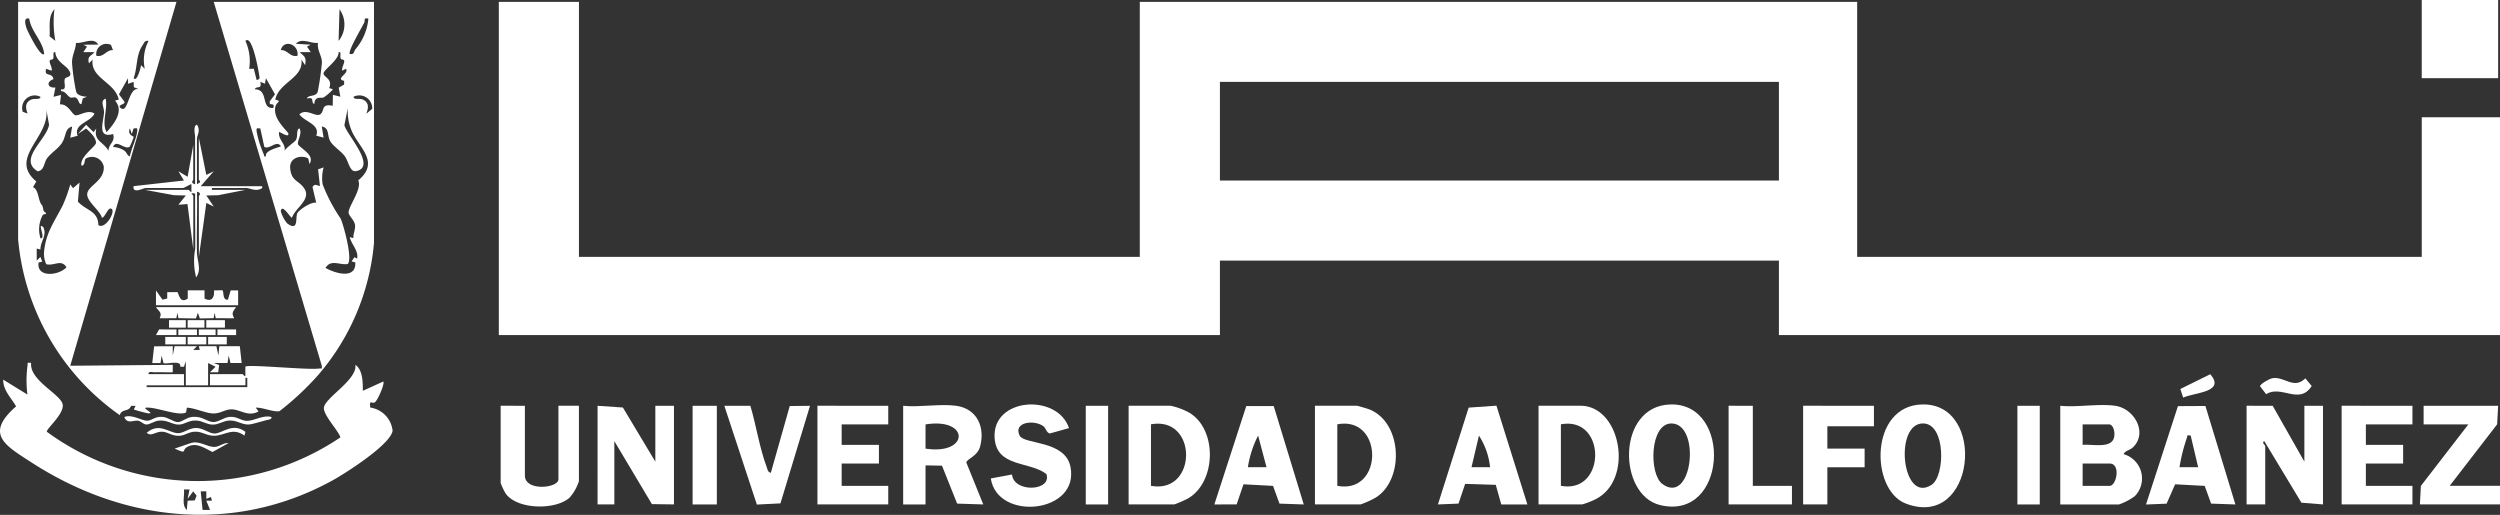 <svg id="Group_448" data-name="Group 448" xmlns="http://www.w3.org/2000/svg" xmlns:xlink="http://www.w3.org/1999/xlink" width="211.483" height="43.554" viewBox="0 0 211.483 43.554">
  <rect x="0" y="0" width="211.483" height="43.554" fill="#333333" stroke="none"/>
  <defs>
    <clipPath id="clip-path">
      <rect id="Rectangle_519" data-name="Rectangle 519" width="211.483" height="43.554" fill="none"/>
    </clipPath>
  </defs>
  <rect id="Rectangle_506" data-name="Rectangle 506" width="6.463" height="6.614" transform="translate(204.863)" fill="#fff"/>
  <path id="Path_1274" data-name="Path 1274" d="M328.552,7.769h47.287v8.346H328.552ZM321.774,1V22.571H274.33V1h-6.778V29.185h61v-6.3h47.287v6.3h61V10.761h-6.62v11.81h-47.76V1Z" transform="translate(-225.355 -0.841)" fill="#fff"/>
  <g id="Group_447" data-name="Group 447">
    <g id="Group_446" data-name="Group 446" clip-path="url(#clip-path)">
      <path id="Path_1275" data-name="Path 1275" d="M1109.71,217.323c1.624.229,2.788,2.306,1.482,3.527-.245.229-.673.283-.771.565a2.137,2.137,0,0,1,.948,3.548,5.014,5.014,0,0,1-1.343.705h-4.965v-8.346c1.446.145,3.252-.2,4.65,0m-.473,1.575h-2.286v1.733c.748-.091,2.372.341,2.648-.586.106-.356.018-1.04-.362-1.147m-2.286,5.2h2.286c.585,0,.958-1.89,0-1.89h-2.286Z" transform="translate(-930.776 -182.995)" fill="#fff"/>
      <path id="Path_1276" data-name="Path 1276" d="M488.916,217.334c1.758.248,2.453,1.8,2.021,3.436-.227.86-1.163,1.063-1.169,1.363l1.434,3.545-2.213-.071-1.28-3.208-1.393-.026v3.307h-1.891v-8.346c1.4.141,3.141-.19,4.492,0m-2.6,3.623c3.723.572,3.757-2.658,0-2.049Z" transform="translate(-408.023 -183.006)" fill="#fff"/>
      <path id="Path_1277" data-name="Path 1277" d="M1207.208,217.658l2.68,4.724v-4.724h1.576V226l-1.825-.145-3.141-5.208c-.257.116.079.366.079.393V226H1205v-8.346Z" transform="translate(-1014.954 -183.33)" fill="#fff"/>
      <path id="Path_1278" data-name="Path 1278" d="M320.521,217.658l2.14.145,2.746,4.579v-4.724h1.576V226l-1.867-.026-3.177-5.328V226h-1.419Z" transform="translate(-269.97 -183.33)" fill="#fff"/>
      <path id="Path_1279" data-name="Path 1279" d="M605.353,226v-8.346H608.9a5.673,5.673,0,0,1,1.606.6c2.349,1.421,2.265,5.8-.086,7.218a9.189,9.189,0,0,1-1.2.528Zm1.891-1.575c3.941.722,3.978-5.922,0-5.2Z" transform="translate(-509.88 -183.33)" fill="#fff"/>
      <path id="Path_1280" data-name="Path 1280" d="M705.295,226v-8.346h3.547c.071,0,.827.227.979.282,2.856,1.035,3.079,5.918.636,7.473a7.551,7.551,0,0,1-1.3.591Zm1.891-1.575c3.931.752,3.931-5.948,0-5.2Z" transform="translate(-594.059 -183.33)" fill="#fff"/>
      <path id="Path_1281" data-name="Path 1281" d="M825.224,226v-8.346h3.547c3.43,0,4.555,6.241,1.29,7.9a6.483,6.483,0,0,1-1.133.443Zm1.891-1.575c3.849.723,3.882-5.922,0-5.2Z" transform="translate(-695.074 -183.33)" fill="#fff"/>
      <path id="Path_1282" data-name="Path 1282" d="M1012.172,216.924c5.532-.155,4.535,10.659-1.381,8.379-3-1.156-3.061-8.255,1.381-8.379m.118,1.607c-2.509-.065-1.834,6.861.7,5.19,1.149-.758,1.207-5.14-.7-5.19" transform="translate(-849.587 -182.711)" fill="#fff"/>
      <path id="Path_1283" data-name="Path 1283" d="M877.257,216.925c5.281-.144,4.8,9.894-.881,8.51-3.585-.874-3.678-8.385.881-8.51m.118,1.608c-1.874-.052-1.953,4.282-.795,5.123,2.545,1.847,3.274-5.053.795-5.123" transform="translate(-735.951 -182.711)" fill="#fff"/>
      <path id="Path_1284" data-name="Path 1284" d="M538.031,218.941l-1.626.455c-.291-.076-.328-.458-.539-.615-.768-.57-2.576-.369-2.012.793.373.769,3.841.376,4.3,2.633.8,3.941-6.173,4.665-6.739.992l1.794-.332c.15,1.562,3.4,1.423,2.911-.04-1.431-1.106-4.205-.547-4.381-3.041-.243-3.441,5.3-3.808,6.294-.845" transform="translate(-447.601 -182.726)" fill="#fff"/>
      <path id="Path_1285" data-name="Path 1285" d="M1261.961,217.658v1.575h-3.94v1.732h3.152v1.575h-3.152v1.89h3.94V226h-5.99v-8.346Z" transform="translate(-1057.885 -183.33)" fill="#fff"/>
      <path id="Path_1286" data-name="Path 1286" d="M444.441,217.658v1.575H440.5v1.732h3.152v1.575H440.5v1.89h3.941V226h-5.99v-8.346Z" transform="translate(-369.301 -183.33)" fill="#fff"/>
      <path id="Path_1287" data-name="Path 1287" d="M270.6,217.658v5.9c0,1.358,2.837,1.072,2.837.315v-6.22h1.734v6.377a3.934,3.934,0,0,1-.8,1.408c-1.2,1.059-4.459,1.019-5.422-.392a6.115,6.115,0,0,1-.4-.859v-6.535Z" transform="translate(-226.197 -183.33)" fill="#fff"/>
      <path id="Path_1288" data-name="Path 1288" d="M656.35,217.787l2.542,8.325-2.055-.071-.543-1.5-2.5-.134-.58,1.7-1.885.005,2.7-8.322Zm-.609,5.175-.709-2.675a8.814,8.814,0,0,0-.867,2.675Z" transform="translate(-548.603 -183.439)" fill="#fff"/>
      <path id="Path_1289" data-name="Path 1289" d="M776.619,225.952l-.466-1.66-2.59-.082L773,225.879l-1.74.071,2.6-8.19,2.349-.165,2.618,8.356Zm-.946-3.15a6.132,6.132,0,0,0-.943-2.676L774.1,222.8Z" transform="translate(-649.621 -183.278)" fill="#fff"/>
      <path id="Path_1290" data-name="Path 1290" d="M1156.061,217.76l2.537,8.329-2.055-.071-.543-1.5-2.5-.134-.724,1.639-1.74.071,2.7-8.322Zm-1.246,2.5c-.386-.048-.25,0-.331.22a15.043,15.043,0,0,0-.615,2.456h1.577Z" transform="translate(-969.498 -183.416)" fill="#fff"/>
      <path id="Path_1291" data-name="Path 1291" d="M1304.567,217.658l-.086,1.568-4.012,5.2h4.256V226h-6.778l.085-1.568,4.013-5.2h-3.783v-1.575Z" transform="translate(-1093.241 -183.33)" fill="#fff"/>
      <path id="Path_1292" data-name="Path 1292" d="M390.688,217.658c.482,1.617.788,3.609,1.374,5.162.075.2.095.462.358.506l1.6-5.648,1.713-.019-2.5,8.253-1.995.1-2.752-8.357Z" transform="translate(-327.212 -183.33)" fill="#fff"/>
      <path id="Path_1293" data-name="Path 1293" d="M973.13,217.658v1.732H969.19v1.89h3.152v1.575H969.19V226h-2.049v-8.346Z" transform="translate(-814.608 -183.33)" fill="#fff"/>
      <path id="Path_1294" data-name="Path 1294" d="M929.214,217.658v6.771h3.31V226h-5.359v-8.346Z" transform="translate(-780.937 -183.33)" fill="#fff"/>
      <rect id="Rectangle_507" data-name="Rectangle 507" width="2.049" height="8.346" transform="translate(58.59 34.328)" fill="#fff"/>
      <rect id="Rectangle_508" data-name="Rectangle 508" width="1.891" height="8.346" transform="translate(170.659 34.328)" fill="#fff"/>
      <rect id="Rectangle_509" data-name="Rectangle 509" width="1.891" height="8.346" transform="translate(91.848 34.328)" fill="#fff"/>
      <path id="Path_1295" data-name="Path 1295" d="M1213.233,202.756c1.009-.19,1.827.991,2.8.007l.538.65c-1.045,1.645-2.568-.128-3.852.693l-.518-.673c.016-.205.817-.636,1.033-.677" transform="translate(-1021.018 -170.76)" fill="#fff"/>
      <path id="Path_1296" data-name="Path 1296" d="M1171.995,200.707c1.31,1.537-1.291,1.527-2.293,1.979l-.24-.729Z" transform="translate(-985.02 -169.052)" fill="#fff"/>
      <path id="Path_1297" data-name="Path 1297" d="M23.066,1,14.079,31.781l8.672-.076v.628c-.5.017-1-.02-1.5,0-.194.008-.585-.12-.55.157H23.7v.945H20.544v.157h8.512l0-.787H28.9l0,.629H25.9v-.945h2.758c.033,0,.18.236.235.158v-.788c.219-.221,5.3.295,6.232.159.236-.034.251.093.233-.236L26.218,1H39.774l0,20.391a19.709,19.709,0,0,1-4.8,11.263,23.771,23.771,0,0,1-3.191,2.966c-.454.119-1.474-.338-2.011-.293l.233.315c-.869.5-1.546-.171-2.284-.172-.57,0-.921.367-1.578.346-.617-.02-1.506-.461-2.2-.489l-.066.4c-.642.36-2.568-.489-3.4-.4-.3.062.851.546.158.475a11.743,11.743,0,0,1-1.183-.321l.158-.309-.39,0c-.172.539-.8.221-.949.789a20.392,20.392,0,0,1-8.6-14.873L9.668,1ZM12.818,4.3a8.95,8.95,0,0,1-.076-2.676c-.568.633-.355,1.524-.407,2.29Zm23.962,0a2.2,2.2,0,0,0,.076-2.676ZM10.611,2.416c-.513-.131-.325.5-.238.791.067.224,1.2,2.541,1.5,2.2-.086-1.065-1.12-1.908-1.262-2.991m28.689,0c-.456-.088-.252.132-.355.345-.205.422-1.4,2.424-1.219,2.645.373.079.34-.2.473-.392a4.59,4.59,0,0,0,1.1-2.6m-22.854,2.2c-.379-.675-1.28-.074-1.879-.144-.039.615-.319.99-.339,1.639a18.1,18.1,0,0,0,.354,2.495c.113.334.611.4.918.422l-.362.143-.112.484c-.275-.015-.189-.392-.476-.552-.13-.073-.368.044-.472-.016-.25-.143-.406-.535-.783-.535V8.4c.589.089.168-.61.347-.918.092-.159.746-.091.292-.749-.25-.363-1.083-.733-1.116-1.483-.3-.028-.062.345-.2.588-.029.049-.261.039-.275.139-.034.247.23.561.165.846l-.47-.157c-.186.731.49.24.63.868-.661.232-.5.781.158.708l-.157.786.629-.156-.092.8c.7-.058,1.012.841,1.3.916.314.08,1.059-.523,1.625-.139-.345.739-1.8.866-1.428,1.877l-.62.167.155-.944c-.643.161-.477.806-.876,1.407-.3.454-.91.825-1.244,1.277-.27.365-.222,1.024-.794,1.1-1.683-1.017.762-2.676.963-3.938l-.252-1.419c.474,2.413-3.268,4.178-.825,6.217l-.281.478c.411.191.409.765.607,1.272.14.357.16.057.282.7.019.1.18.168.211.235.052.113-.218.027-.3.2A2.538,2.538,0,0,0,11.561,21c.511.044-.345-1.426.237-.947.342.725-.252,1.2-.24,1.893l-.315-.079,0,1.022.312-.313.156.4-.311.073c-.184,1.326,1.735,1.1,2.36.4-.442-.716-1.041-.086-1.709-.258a2.11,2.11,0,0,1-.191-1c.127-1.64.917-2.655,1.572-3.954a12.332,12.332,0,0,0,.649-1.794l.234.314.551-.472L14.727,17.9c.7.765,1.7.761,1.731,1.983.635.431,1.619-1.4,1.012-1.4-.22,0-.465.741-.707.783-.17-.6-1.109-1.257-1.236-1.849-.179-.83,1.447-1.16,1.39-2.468a1.013,1.013,0,0,0-1.536-.681c-.136.136-.013.553-.352.59-.182-.752,1.231-1.629,1.23-1.937,0-.452-.524-.922-.837-1.209l-.709.467.709-.783.631.626.234-.314c-.256,1.061.593,1.115,1.027,1.888.016-.622.587-.735.393-1.416-1.386.386-.815-1.022-.772-1.812.025-.465-.373-1.006.141-1.18.192.939-.367,2.031.079,2.834.644-.727,1.5-1.775.711-2.674l.315-.077c-.313-1.488-2.415-1.806-2.209-3.388l-.312.313c-.152-.634.158-.571.471-.943l-.946,0,.315-.47-.314-.157ZM20.7,4.306c-.326-.069-.364.162-.5.363-.57.829-.417,1.853-.758,2.785.3.37.623-1,.632-1.1l.312.313a3.5,3.5,0,0,1,.316-2.36m9.145,3.306c.333-.092.243-.2.213-.436-.025-.2-.586-3.49-1.16-2.87a4.184,4.184,0,0,1,.316,2.361l.391-.014Zm5.2-3.145c-.631.078-1.368-.467-1.886.075l1.259.08-.314.157.315.47-.946,0c.438.391.589.42.471,1.1l-.312-.471c.205,1.582-1.9,1.9-2.209,3.388.617.156.089.17,0,.632-.16.857.576,1.594,1.1,2.2.1.5-.727-.153-.785-.081-.061.7.582.96.473,1.574.153-.273.875-.765.954-.9.2-.335,0-.876.3-.993.267.426-.184,1.009-.124,1.321.051.264,1.21.8,1.079,1.43-.152.644-.111-.176-.267-.242-.664-.281-1.546.024-1.471.861.094,1.047.629,1.007,1.1,1.586.824,1.009-.629,1.7-.949,2.6-.1.07-.848-1.261-.944-.548a2.744,2.744,0,0,0,.54,1.032c1.018.741.667-.546.864-.879.18-.306,1.2-.974,1.593-.865l-.317-1.335c.2-.312.35-.136.63-.081l-.157-1.416.471-.16a3.348,3.348,0,0,0-.087,1.425,14.006,14.006,0,0,0,1.519,2.894c.265.566,1.048,3.476.6,3.852-.683.114-1.417-.429-1.875.33.84.477,2.609.987,2.519-.472l-.311-.073.232-.36.237.12c.126-.681-.445-1.137-.628-1.817l.312.083c-.031-.388.195-.75.132-1.14-.057-.36-.518-.774-.538-.987-.052-.544,1.165-2.014.816-2.76,1.954-1.632-.107-2.835-.64-4.407a4.227,4.227,0,0,1-.243-1.727l-.288,1.455c.117.727,2.8,3.542.988,3.9-.534.1-.635-.817-.945-1.25s-1.008-.866-1.239-1.281c-.3-.538-.038-1.113-.72-1.248l.155.944-.62-.167c.349-.964-.97-1.158-1.428-1.8.561-.543,1.348.22,1.734.011.443-.24.032-.96,1.084-.737l.02-.926.629.156-.143-.765.458-.258.005-.316c-.8-.19.444-.6.152-1.023l-.313.16c-.064-.285.2-.6.165-.847-.014-.1-.247-.09-.275-.139-.142-.243.1-.616-.2-.588.053.661-1.278,1.489-1.273,1.812s.8.445.478,1.236l.319.1a3.957,3.957,0,0,1-.783.688c-.178.1-.76-.171-.794.568-.349-.155.089-.641-.628-.473.115-.348.757-.108.918-.577a23.979,23.979,0,0,0,.357-2.494c-.022-.6-.43-1.021-.335-1.648m-17.519.181a.865.865,0,0,0-1.233.916c.625.166.826-.506,1.419-.474-.065-.1-.16-.425-.186-.442m15.789.916c.122-.989-1.166-1.426-1.419-.474.593-.032.794.64,1.419.474M18.968,7.929l0-.475L18.2,8.819l.451.606c.169.266-.654.26-.313.548.666.564.645-1.87,1.574-1.576l-.452-.181-.02-.448Zm12,1.712-.022-.217.451-.606-.766-1.365-.077.468-.4-.154c.165.7-.306.282-.472.629,1.228,0,.474,1.671,1.574,1.576.15-.424-.256-.274-.292-.331M11.558,9.031a1.062,1.062,0,0,0-1.5,1.261l.4.153c.048-.049-.446-.838.319-1.177.294-.13.765.049.784-.237m27.586,1.414.48-.4a1.094,1.094,0,0,0-1.583-1.019c.018.286.49.106.784.237.763.339.273,1.126.319,1.177M19.284,12.177l-.158-.471c-.252.533.323.67.322.713a5.17,5.17,0,0,1-.344.84c-.441.278-1.142-.692-1.4.019a1.887,1.887,0,0,1,.907.277c.3.193.26.451.51.511.136-.7.547-1.437.623-2.137.034-.313-.034-.228-.305-.225Zm10.874-.471c-.285-.013-.332-.078-.317.236a8.741,8.741,0,0,0,.6,1.929c.063.138-.023.238.192.2-.131-.556,1.293-.79,1.263-.865-.36-.555-.96.328-1.4.057Z" transform="translate(-8.137 -0.841)" fill="#fff"/>
      <path id="Path_1298" data-name="Path 1298" d="M2.632,194.622c-.139,1.44,2.347,2.565,2.648,3.424.283.809-1.454,2.208-1.31,2.4a21.593,21.593,0,0,0,24.829.467c-.21-.63-1.518-1.946-1.391-2.556.179-.861,2.83-2.332,2.654-3.582.64.448.629,1.5.63,2.2l1.732-.787c.144.187-.463,1.559-.7,1.749s-.508-.285-.4.455a2.223,2.223,0,0,1,1.887,1.955c-.156,1.17-4,3.614-5.092,4.214-8.3,4.558-17.674,3.518-25.47-1.536-2.2-1.427-3.984-2.379-1.286-4.733-.417-.728-1.1-1.344-1.091-2.261l2.046,1.26a9.716,9.716,0,0,1,.008-2.438c.048-.254-.11-.274.307-.239m13.4,10.709-.472,0c.069.553-.214,1.3.238,1.732l.075-.785.6-.022.157-.4-.286-.364-.474.629Zm1.419.158h-.473l.158,1.574.63,0-.315-.785h.473l-.077-.312-.395.156Z" transform="translate(0 -163.916)" fill="#fff"/>
      <path id="Path_1299" data-name="Path 1299" d="M83.395,185.692v.787l.155-.787,1.891,0-.314.312.551,0-.079-.314,1.487,0,.169.792.078-.79h1.735l.156,1.417-.946,0-.155-.631-.092.632-1.17,0,.457.17-.076.618-.7,0,.471-.47-.628-.316V189H84.5v-2.047l-.157.473-.313,0c.129-.635-1.273-.158-1.422-.311l-.155-.631-.093.632-.7,0,.159-1.415Z" transform="translate(-68.781 -156.404)" fill="#fff"/>
      <path id="Path_1300" data-name="Path 1300" d="M76.98,71.941l.242-.157c.073-.111-.084-.2-.084-.236V68l.632,3.149.628-.314L77.3,72.1h5.2v.156c-.507.352-1.042,0-1.339,0H78.241v.157h2.837l-2.306.452-1,.022.629.943-.628-.314-.631,4.566V72.964c0-.091.283-.276-.156-.394.026,1.705-.037,3.418-.009,5.125.012.711.419,1.468-.071,2.12a5.68,5.68,0,0,1-.071-2.435c.01-1.55-.023-3.1-.009-4.652-.565-.1-.157.076-.157.235v4.488l-.493-3.838-.767.058.63-.785-1-.022-2.463-.452h3.7c.033,0,.179.236.235.157v-.63c-.034-.047-.606.315-.708.315H72.645c-.187,0-1.138.54-1.024-.157l4.255-.475-.471-.785.785.472.474-2.677v2.913c0,.075-.282.276.158.394V67.925c0-.2-.188-.953.156-1.022.334.466,0,.935,0,1.18Z" transform="translate(-60.318 -56.351)" fill="#fff"/>
      <path id="Path_1301" data-name="Path 1301" d="M83.66,156.966v-1.259l.552.785.4-.1,0-.534.851-.009c.131.037.17,1.045.886.552l0-.7h1.42l0,.7c.6.317.864-.1.8-.692l.693-.016c.186.031-.035.86.483.8l.237-.789h.629v1.26Z" transform="translate(-70.466 -131.141)" fill="#fff"/>
      <path id="Path_1302" data-name="Path 1302" d="M90.438,164.741c-.268.367-.416.5-.158.943l-1.568-.01-.087-.463-.088.463-1.166.022-.165-.485-.165.485-1.481-.022-.087-.463-.088.463-1.41.011c.226-.514-.067-.56-.315-.944Z" transform="translate(-70.466 -138.759)" fill="#fff"/>
      <path id="Path_1303" data-name="Path 1303" d="M79.122,223.291c.037.222-.278.229-.436.269-.362.091-1.111.319-1.389.357-.632.086-1.034-.35-1.722-.327-.553.018-.884.346-1.417.346s-.864-.328-1.417-.346c-.643-.021-.95.321-1.423.343-.589.026-.971-.411-1.733-.336-.411.041-.766.362-1.091.326-.226-.026-.4-.274-.656-.317-.379-.065-.918.327-1.167-.314.651-.27,1.514.345,1.958.314.387-.027.637-.37,1.271-.326.478.033.917.431,1.29.443.349.011.729-.393,1.233-.44.857-.079,1.2.4,1.759.434.447.024.9-.4,1.4-.437.642-.046.93.314,1.418.337.657.031,1.386-.532,2.126-.325" transform="translate(-56.156 -188.016)" fill="#fff"/>
      <path id="Path_1304" data-name="Path 1304" d="M87.008,229.845l-.081.315c-.991-.723-1.656-.016-2.517.012-.651.021-.994-.33-1.577-.345-.631-.016-.866.323-1.415.348-.632.029-.935-.311-1.424-.344-.612-.042-.909.453-1.34.091,1.069-.9,1.843-.009,2.627.033.473.025.944-.443,1.552-.443s1.115.483,1.58.472c.656-.015,1.518-.967,2.6-.139" transform="translate(-66.248 -193.31)" fill="#fff"/>
      <path id="Path_1305" data-name="Path 1305" d="M98.231,237.334l-1.367.758c-.676-.327-1.392-.873-2.156-.415-.485.29.066.626-1.046.127l1.347-.461c.734-.258,1.415.346,2.038.319.436-.019.738-.375,1.184-.326" transform="translate(-78.89 -199.855)" fill="#fff"/>
      <rect id="Rectangle_510" data-name="Rectangle 510" width="1.736" height="0.633" transform="translate(13.981 28.5)" fill="#fff"/>
      <rect id="Rectangle_511" data-name="Rectangle 511" width="1.578" height="0.633" transform="translate(17.607 28.5)" fill="#fff"/>
      <rect id="Rectangle_512" data-name="Rectangle 512" width="1.578" height="0.633" transform="translate(17.449 27.083)" fill="#fff"/>
      <rect id="Rectangle_513" data-name="Rectangle 513" width="1.578" height="0.633" transform="translate(15.873 28.5)" fill="#fff"/>
      <rect id="Rectangle_514" data-name="Rectangle 514" width="1.421" height="0.633" transform="translate(14.297 27.083)" fill="#fff"/>
      <rect id="Rectangle_515" data-name="Rectangle 515" width="1.421" height="0.633" transform="translate(15.873 27.083)" fill="#fff"/>
      <path id="Path_1306" data-name="Path 1306" d="M85.395,176.688v.471H83.66l.264-.477Z" transform="translate(-70.466 -148.816)" fill="#fff"/>
      <rect id="Rectangle_516" data-name="Rectangle 516" width="1.578" height="0.477" transform="translate(18.395 27.869)" fill="#fff"/>
      <rect id="Rectangle_517" data-name="Rectangle 517" width="1.578" height="0.477" transform="translate(15.085 27.869)" fill="#fff"/>
      <rect id="Rectangle_518" data-name="Rectangle 518" width="1.42" height="0.477" transform="translate(16.819 27.869)" fill="#fff"/>
    </g>
  </g>
</svg>
